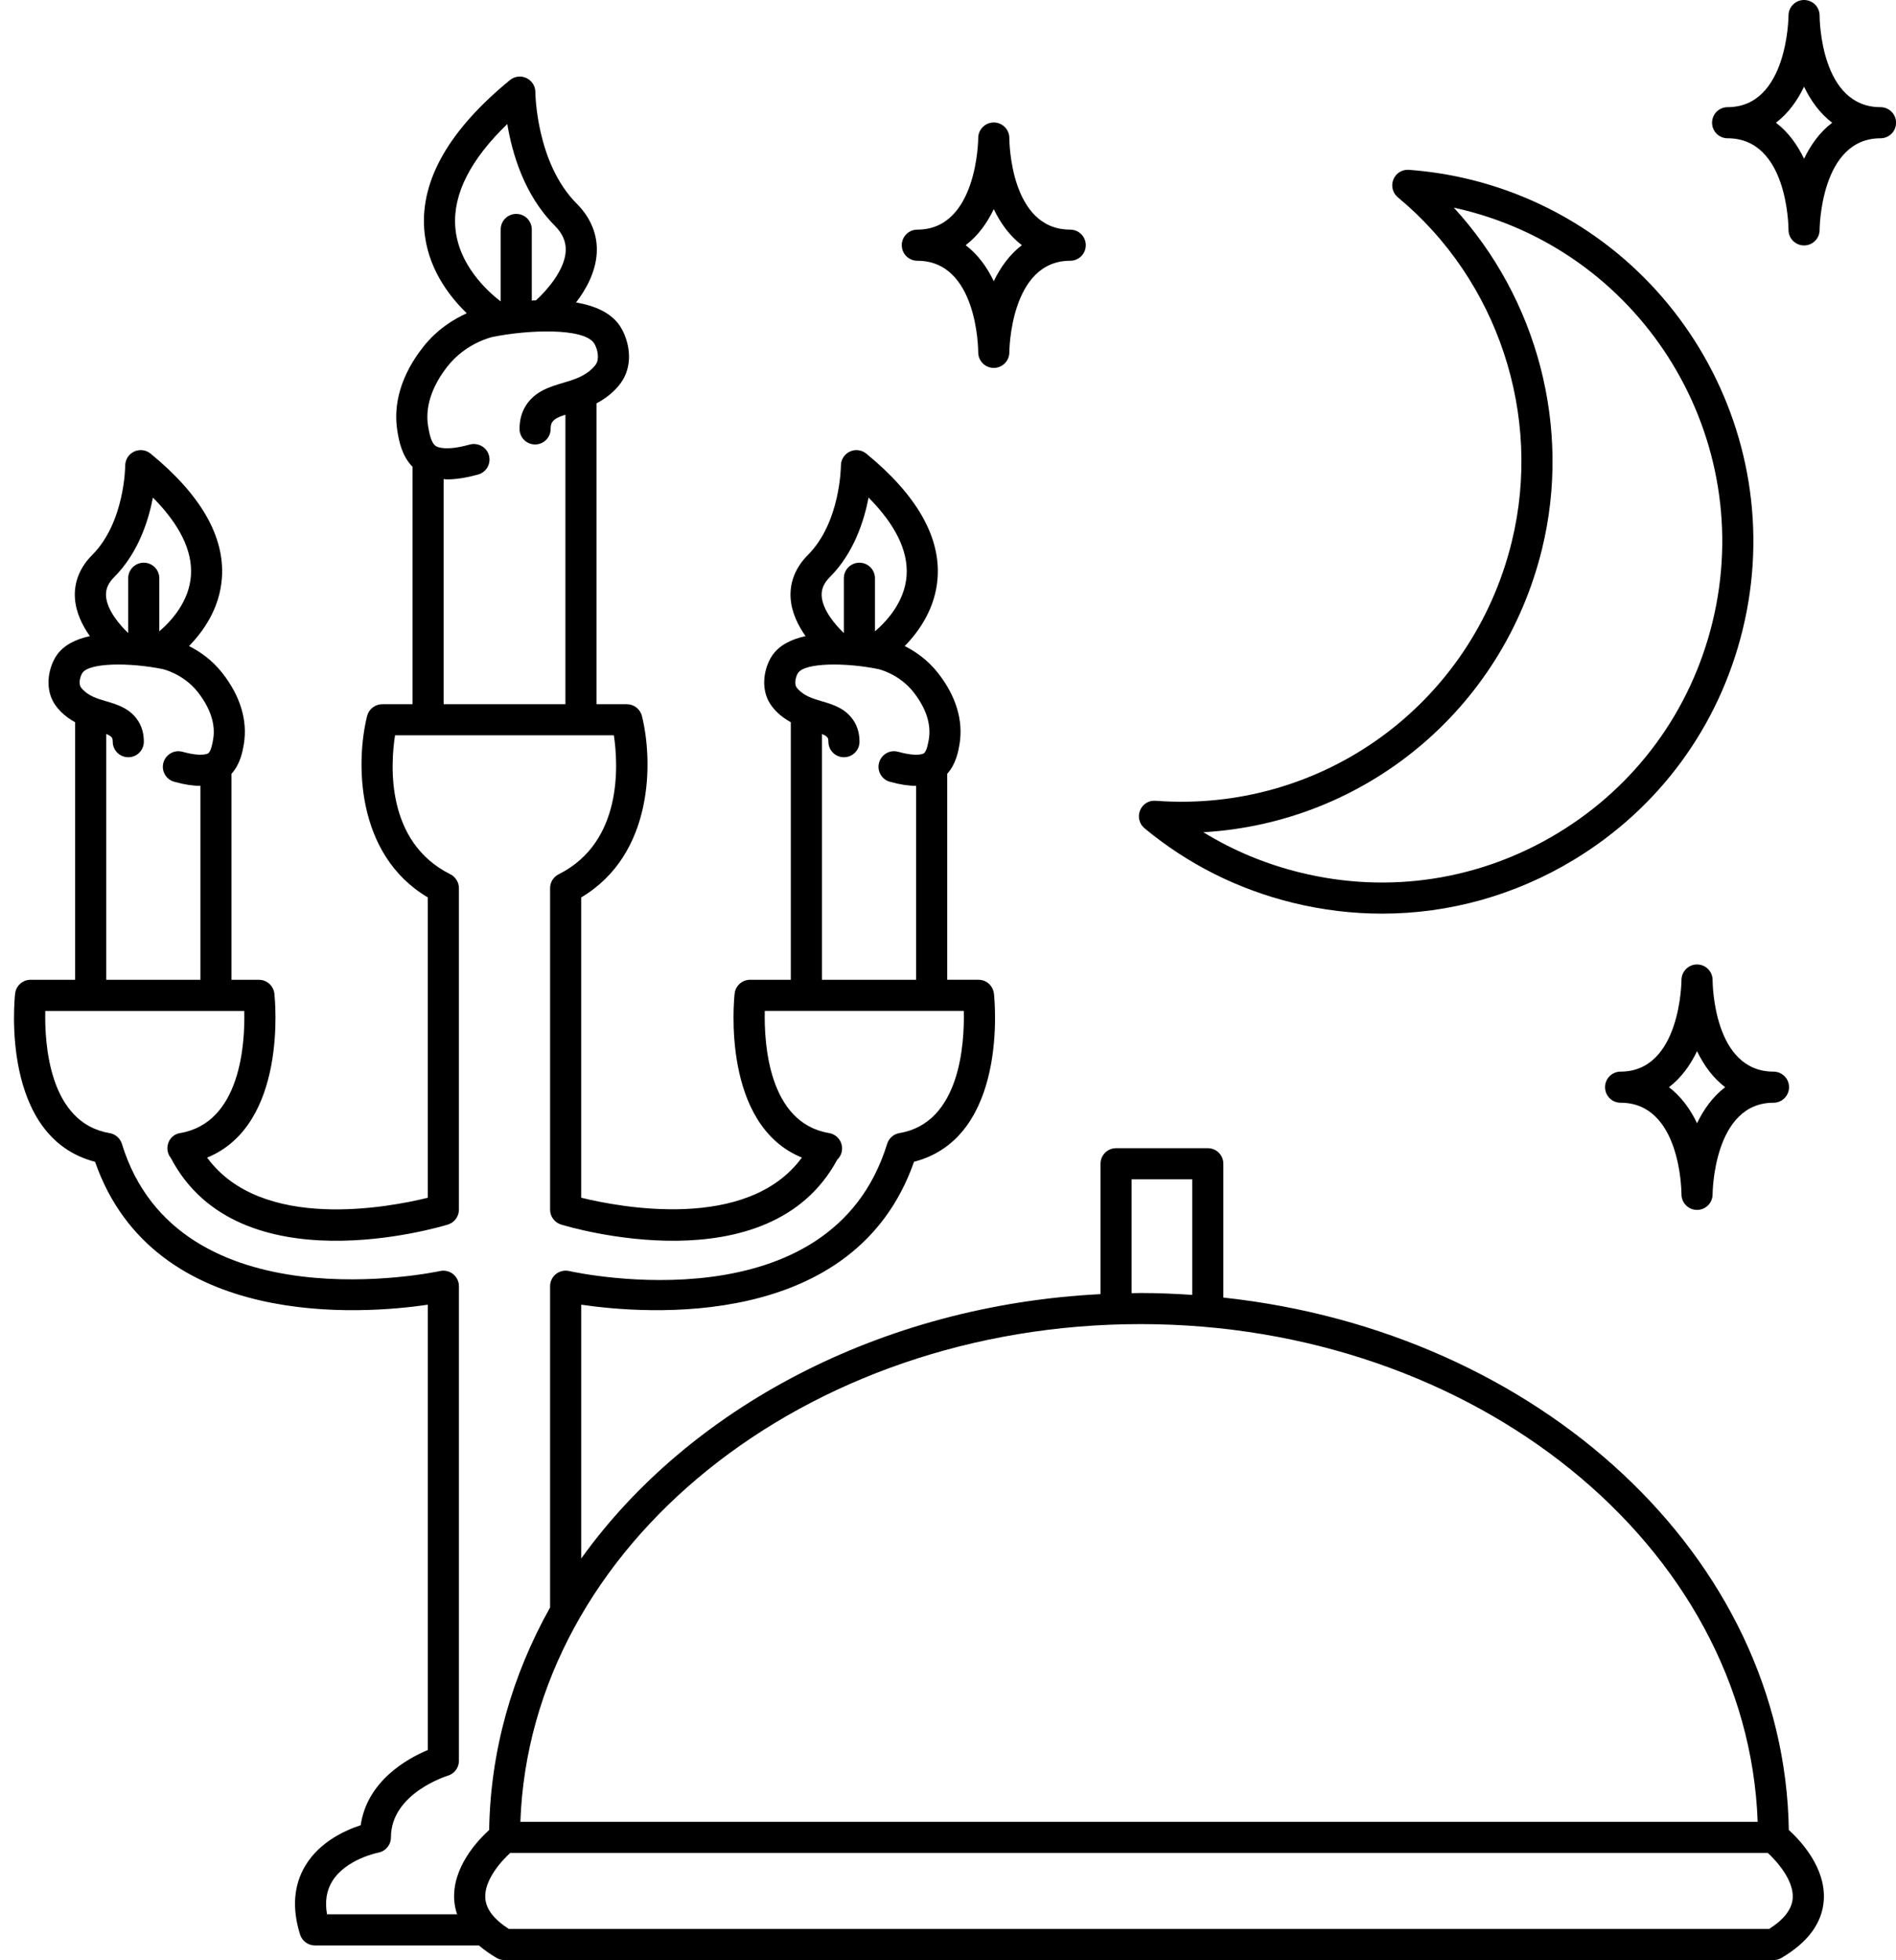 <?xml version="1.0" encoding="UTF-8"?><svg xmlns="http://www.w3.org/2000/svg" xmlns:xlink="http://www.w3.org/1999/xlink" height="126.0" preserveAspectRatio="xMidYMid meet" version="1.0" viewBox="-0.9 0.0 121.9 126.0" width="121.9" zoomAndPan="magnify"><g id="change1_1"><path d="M114.109,117.639c-0.28-17.567-16.054-32.043-36.355-34.226V74.81c0-0.553-0.447-1-1-1h-5.898c-0.553,0-1,0.447-1,1v8.381 c-14.182,0.722-26.478,7.361-33.387,16.995V83.87c4.138,0.609,17.592,1.696,21.396-9.187c6.089-1.574,5.181-10.422,5.138-10.81 c-0.057-0.507-0.484-0.89-0.994-0.89h-2.011V49.741c0.565-0.618,0.715-1.447,0.792-1.897c0.255-1.516-0.221-3.097-1.375-4.571 c-0.678-0.869-1.485-1.409-2.149-1.741c0.936-0.957,1.979-2.438,2.115-4.383c0.187-2.655-1.355-5.343-4.583-7.987 c-0.3-0.246-0.715-0.297-1.062-0.131c-0.35,0.166-0.572,0.518-0.572,0.904c0,0.036-0.024,3.643-2.125,5.745 c-0.784,0.785-1.167,1.734-1.109,2.745c0.055,0.941,0.481,1.785,0.962,2.468c-0.907,0.197-1.704,0.58-2.159,1.269 c-0.423,0.642-0.69,1.708-0.336,2.646c0.127,0.333,0.318,0.623,0.601,0.913c0.305,0.314,0.625,0.529,0.945,0.707v16.556h-2.617 c-0.51,0-0.938,0.383-0.994,0.89c-0.041,0.369-0.867,8.42,4.323,10.54c-3.496,4.771-11.727,3.185-14.187,2.58V57.688 c4.678-2.777,4.623-8.778,3.903-11.661c-0.111-0.445-0.512-0.758-0.971-0.758h-1.949v-19.34c0.412-0.216,0.825-0.498,1.214-0.898 c0.326-0.335,0.545-0.666,0.687-1.042c0.464-1.223-0.026-2.479-0.389-3.026c-0.575-0.871-1.637-1.314-2.826-1.519 c0.646-0.845,1.258-1.947,1.329-3.175c0.067-1.169-0.379-2.269-1.29-3.181c-2.612-2.616-2.656-7.123-2.656-7.169 c-0.001-0.386-0.225-0.737-0.573-0.901c-0.35-0.165-0.763-0.116-1.061,0.13c-3.88,3.179-5.735,6.395-5.513,9.561 c0.173,2.464,1.572,4.303,2.737,5.429c-0.829,0.373-1.919,1.033-2.825,2.193c-1.369,1.751-1.934,3.621-1.632,5.409 c0.097,0.577,0.271,1.562,0.968,2.266V45.27h-1.948c-0.459,0-0.859,0.313-0.971,0.758c-0.72,2.883-0.774,8.884,3.902,11.661v19.307 c-2.46,0.606-10.688,2.202-14.187-2.581c5.191-2.119,4.364-10.171,4.323-10.54c-0.057-0.507-0.484-0.89-0.994-0.89h-1.762V49.741 c0.568-0.62,0.716-1.451,0.792-1.897c0.255-1.516-0.221-3.097-1.375-4.571c-0.678-0.869-1.485-1.409-2.149-1.741 c0.936-0.957,1.979-2.438,2.115-4.383c0.187-2.655-1.355-5.343-4.583-7.987c-0.3-0.246-0.715-0.297-1.062-0.131 c-0.35,0.166-0.572,0.518-0.572,0.904c0,0.036-0.024,3.643-2.125,5.745c-0.784,0.785-1.167,1.734-1.109,2.745 c0.055,0.941,0.481,1.785,0.962,2.468c-0.907,0.197-1.704,0.58-2.159,1.269c-0.423,0.642-0.69,1.708-0.336,2.646 c0.126,0.33,0.316,0.62,0.601,0.913c0.305,0.314,0.625,0.529,0.945,0.707v16.556H1.066c-0.51,0-0.938,0.383-0.994,0.89 c-0.043,0.388-0.951,9.235,5.139,10.81c3.802,10.882,17.261,9.795,21.396,9.187v28.624c-1.295,0.543-3.906,1.977-4.316,4.837 c-0.971,0.315-2.627,1.052-3.554,2.589c-0.757,1.257-0.873,2.75-0.345,4.437c0.131,0.417,0.517,0.701,0.954,0.701h10.544 c0.33,0.284,0.711,0.553,1.142,0.806c0.153,0.09,0.328,0.137,0.506,0.137h81.586c0.178,0,0.353-0.047,0.506-0.137 c1.711-1.003,2.629-2.252,2.726-3.712C116.494,120.068,114.88,118.34,114.109,117.639z M71.856,75.81h3.898v7.43 c-1.098-0.073-2.204-0.121-3.324-0.121c-0.193,0-0.382,0.01-0.574,0.012V75.81z M72.43,85.118 c21.485,0,39.038,14.261,39.676,31.993h-79.55C33.197,99.379,50.837,85.118,72.43,85.118z M52.457,37.095 c1.53-1.533,2.196-3.593,2.486-5.11c1.729,1.746,2.552,3.427,2.445,5.011c-0.113,1.683-1.275,2.939-2.034,3.589v-3.412 c0-0.553-0.447-1-1-1s-1,0.447-1,1v3.521c-0.526-0.496-1.373-1.473-1.426-2.385C51.903,37.867,52.07,37.48,52.457,37.095z M51.944,47.185c0.181,0.072,0.309,0.146,0.369,0.243c0.039,0.063,0.047,0.17,0.047,0.25c0,0.553,0.447,1,1,1s1-0.447,1-1 c0-0.494-0.117-0.934-0.349-1.307c-0.52-0.832-1.342-1.075-2.066-1.29c-0.588-0.174-1.095-0.324-1.512-0.753 c-0.112-0.115-0.146-0.18-0.165-0.23c-0.105-0.277,0.039-0.687,0.136-0.833c0.448-0.682,3.088-0.679,5.169-0.253 c0.013,0.003,1.336,0.299,2.268,1.492c0.799,1.021,1.137,2.062,0.978,3.011c-0.045,0.26-0.137,0.8-0.334,0.919 c-0.018,0.01-0.402,0.231-1.578-0.092c-0.052-0.014-0.166-0.04-0.22-0.045c-0.543-0.062-1.041,0.34-1.099,0.89 c-0.055,0.516,0.293,0.98,0.79,1.083v0.001c0.597,0.164,1.138,0.246,1.621,0.247v12.467h-6.055V47.185z M28.369,14.554 c-0.142-2.09,0.983-4.299,3.347-6.583c0.303,1.844,1.074,4.555,3.047,6.53c0.51,0.511,0.742,1.05,0.709,1.647 c-0.07,1.243-1.244,2.552-1.914,3.16c-0.089,0.004-0.179,0.008-0.267,0.013v-4.57c0-0.553-0.447-1-1-1s-1,0.447-1,1v4.627 C30.404,18.696,28.532,16.979,28.369,14.554z M27.623,30.794c0.071,0.003,0.13,0.023,0.204,0.023c0.575-0.001,1.229-0.1,1.963-0.3 c0.488-0.108,0.829-0.567,0.777-1.077c-0.056-0.549-0.532-0.936-1.096-0.895c-0.056,0.006-0.185,0.035-0.238,0.05 c-1.468,0.403-2.002,0.145-2.095,0.089c-0.33-0.199-0.443-0.874-0.512-1.278c-0.205-1.218,0.222-2.546,1.236-3.844 c1.189-1.522,2.878-1.896,2.894-1.899c2.316-0.474,5.879-0.599,6.539,0.403c0.166,0.251,0.341,0.812,0.188,1.215 c-0.032,0.084-0.085,0.186-0.252,0.357c-0.548,0.564-1.224,0.765-1.939,0.977c-0.847,0.251-1.807,0.535-2.397,1.48 c-0.26,0.419-0.392,0.915-0.392,1.477c0,0.553,0.447,1,1,1s1-0.447,1-1c0-0.183,0.03-0.323,0.09-0.419 c0.139-0.223,0.419-0.352,0.859-0.494V45.27h-7.83V30.794z M6.445,37.095c1.53-1.533,2.196-3.593,2.486-5.11 c1.729,1.746,2.552,3.427,2.445,5.011c-0.113,1.683-1.275,2.939-2.034,3.589v-3.412c0-0.553-0.447-1-1-1s-1,0.447-1,1v3.521 c-0.526-0.496-1.373-1.473-1.426-2.385C5.891,37.867,6.058,37.48,6.445,37.095z M5.932,47.185c0.181,0.072,0.309,0.146,0.369,0.243 c0.039,0.063,0.047,0.17,0.047,0.25c0,0.553,0.447,1,1,1s1-0.447,1-1c0-0.494-0.117-0.934-0.349-1.307 c-0.52-0.832-1.342-1.075-2.066-1.29c-0.588-0.174-1.095-0.324-1.51-0.751c-0.114-0.118-0.148-0.183-0.167-0.232 c-0.105-0.277,0.039-0.687,0.136-0.833c0.448-0.682,3.088-0.679,5.169-0.253c0.013,0.003,1.336,0.299,2.268,1.492 c0.799,1.021,1.137,2.062,0.978,3.008c-0.044,0.26-0.135,0.802-0.334,0.922c-0.017,0.01-0.403,0.231-1.578-0.092 c-0.052-0.014-0.166-0.04-0.22-0.045c-0.54-0.062-1.041,0.34-1.099,0.89c-0.055,0.516,0.293,0.98,0.79,1.083v0.001 c0.597,0.164,1.138,0.246,1.621,0.247v12.467H5.932V47.185z M20.445,120.96c0.864-1.445,2.954-1.862,2.972-1.865 c0.475-0.088,0.818-0.501,0.818-0.983c0-2.839,3.618-3.951,3.651-3.961c0.427-0.125,0.72-0.516,0.72-0.96V82.683 c0-0.304-0.138-0.59-0.374-0.78c-0.237-0.189-0.548-0.261-0.843-0.196c-0.169,0.039-16.834,3.599-20.452-8.175 c-0.111-0.362-0.418-0.63-0.791-0.692c-3.896-0.65-4.184-5.76-4.135-7.854h12.794c0.053,2.094-0.228,7.202-4.136,7.854 c-0.513,0.086-0.845,0.551-0.802,1.069c0.018,0.2,0.097,0.384,0.219,0.532c4.351,8.312,17.263,4.445,17.813,4.277 c0.42-0.13,0.706-0.518,0.706-0.956V57.096c0-0.379-0.214-0.725-0.553-0.895c-4.16-2.083-3.849-7.025-3.554-8.932h14.071 c0.28,1.902,0.571,6.869-3.549,8.932c-0.339,0.17-0.553,0.516-0.553,0.895v20.666c0,0.438,0.286,0.826,0.706,0.956 c0.549,0.167,13.351,4.002,17.755-4.168c0.173-0.163,0.287-0.389,0.309-0.642c0.042-0.519-0.319-0.983-0.832-1.069 c-3.896-0.65-4.184-5.76-4.135-7.854h12.794c0.053,2.094-0.228,7.202-4.136,7.854c-0.373,0.063-0.68,0.33-0.791,0.692 c-3.613,11.754-19.77,8.327-20.453,8.175c-0.302-0.065-0.606,0.008-0.843,0.197s-0.374,0.477-0.374,0.779v20.651 c-2.441,4.358-3.836,9.201-3.917,14.305c-0.771,0.701-2.385,2.429-2.246,4.513c0.021,0.313,0.087,0.613,0.183,0.906h-8.362 C19.985,122.242,20.09,121.552,20.445,120.96z M112.843,124H31.818c-0.958-0.609-1.468-1.273-1.517-1.978 c-0.078-1.126,0.972-2.334,1.605-2.911h80.849c0.615,0.563,1.679,1.782,1.605,2.907C114.313,122.724,113.802,123.39,112.843,124z" fill="inherit"/><path d="M82.236,58.038c1.899,0.465,3.818,0.694,5.725,0.694c4.321,0,8.574-1.182,12.363-3.483 c5.46-3.318,9.302-8.565,10.819-14.776c3.133-12.821-4.737-25.803-17.544-28.939h-0.001c-1.265-0.31-2.58-0.517-3.912-0.617 c-0.447-0.032-0.84,0.221-1.003,0.623c-0.162,0.403-0.046,0.866,0.29,1.145c6.434,5.329,9.31,14.015,7.326,22.129 c-2.555,10.462-12.182,17.464-22.9,16.663c-0.445-0.038-0.84,0.219-1.003,0.623c-0.162,0.403-0.046,0.866,0.29,1.145 C75.48,55.557,78.693,57.17,82.236,58.038z M98.243,35.287c1.908-7.807-0.308-16.101-5.672-21.938 c0.186,0.04,0.369,0.083,0.553,0.128h-0.001c11.736,2.874,18.949,14.771,16.077,26.521c-1.391,5.692-4.911,10.501-9.915,13.542 c-5.004,3.04-10.889,3.948-16.573,2.555c-2.233-0.547-4.323-1.416-6.243-2.596C86.826,52.899,95.712,45.645,98.243,35.287z" fill="inherit"/><path d="M108.208,77.777c0.546,0,0.99-0.438,1-0.982c0-0.001,0-0.003,0-0.005c0-0.001,0-0.001,0-0.002c0-0.002,0-0.003,0-0.005 c0,0,0-0.004,0-0.006c0-0.059,0.045-5.889,3.915-5.889c0.553,0,1-0.447,1-1s-0.447-1-1-1c-3.852,0-3.914-5.649-3.915-5.891 c-0.001-0.552-0.448-0.998-1-0.998c-0.546,0-0.99,0.438-1,0.982c0,0.001,0,0.003,0,0.005c0,0.001,0,0.001,0,0.002 c0,0.002,0,0.003,0,0.005c0,0,0,0.004,0,0.006c0,0.059-0.045,5.889-3.914,5.889c-0.553,0-1,0.447-1,1s0.447,1,1,1 c3.838,0,3.913,5.612,3.914,5.888v0.001C107.208,77.33,107.656,77.777,108.208,77.777z M106.402,69.889 c0.79-0.601,1.379-1.422,1.807-2.317c0.428,0.896,1.017,1.717,1.807,2.317c-0.79,0.601-1.379,1.422-1.807,2.317 C107.781,71.311,107.192,70.489,106.402,69.889z" fill="inherit"/><path d="M58.078,16.762c3.852,0,3.914,5.649,3.915,5.891c0.001,0.552,0.448,0.998,1,0.998c0.546,0,0.99-0.438,1-0.982 c0-0.001,0-0.003,0-0.005c0-0.001,0-0.001,0-0.002c0-0.002,0-0.003,0-0.005c0,0,0-0.004,0-0.006c0-0.059,0.045-5.889,3.915-5.889 c0.553,0,1-0.447,1-1s-0.447-1-1-1c-3.852,0-3.914-5.649-3.915-5.891c-0.001-0.552-0.448-0.998-1-0.998 c-0.546,0-0.99,0.438-1,0.982c0,0.001,0,0.003,0,0.005c0,0.001,0,0.001,0,0.002c0,0.002,0,0.003,0,0.005c0,0,0,0.004,0,0.006 c0,0.059-0.045,5.889-3.915,5.889c-0.553,0-1,0.447-1,1S57.525,16.762,58.078,16.762z M62.993,13.444 c0.428,0.896,1.017,1.717,1.807,2.317c-0.79,0.601-1.379,1.422-1.807,2.317c-0.428-0.896-1.017-1.717-1.807-2.317 C61.976,15.161,62.565,14.34,62.993,13.444z" fill="inherit"/><path d="M120.004,6.889c-3.852,0-3.914-5.649-3.915-5.891c-0.001-0.552-0.448-0.998-1-0.998c-0.546,0-0.99,0.438-1,0.982 c0,0.001,0,0.003,0,0.005c0,0.001,0,0.001,0,0.002c0,0.002,0,0.003,0,0.005c0,0,0,0.004,0,0.006c0,0.059-0.045,5.889-3.915,5.889 c-0.553,0-1,0.447-1,1s0.447,1,1,1c3.852,0,3.914,5.649,3.915,5.891c0.001,0.552,0.448,0.998,1,0.998c0.546,0,0.99-0.438,1-0.982 c0-0.001,0-0.003,0-0.005c0-0.001,0-0.001,0-0.002c0-0.002,0-0.003,0-0.005c0,0,0-0.004,0-0.006c0-0.059,0.045-5.889,3.915-5.889 c0.553,0,1-0.447,1-1S120.557,6.889,120.004,6.889z M115.089,10.206c-0.428-0.896-1.017-1.717-1.807-2.317 c0.79-0.601,1.379-1.422,1.807-2.317c0.428,0.896,1.017,1.717,1.807,2.317C116.106,8.489,115.517,9.311,115.089,10.206z" fill="inherit"/></g></svg>